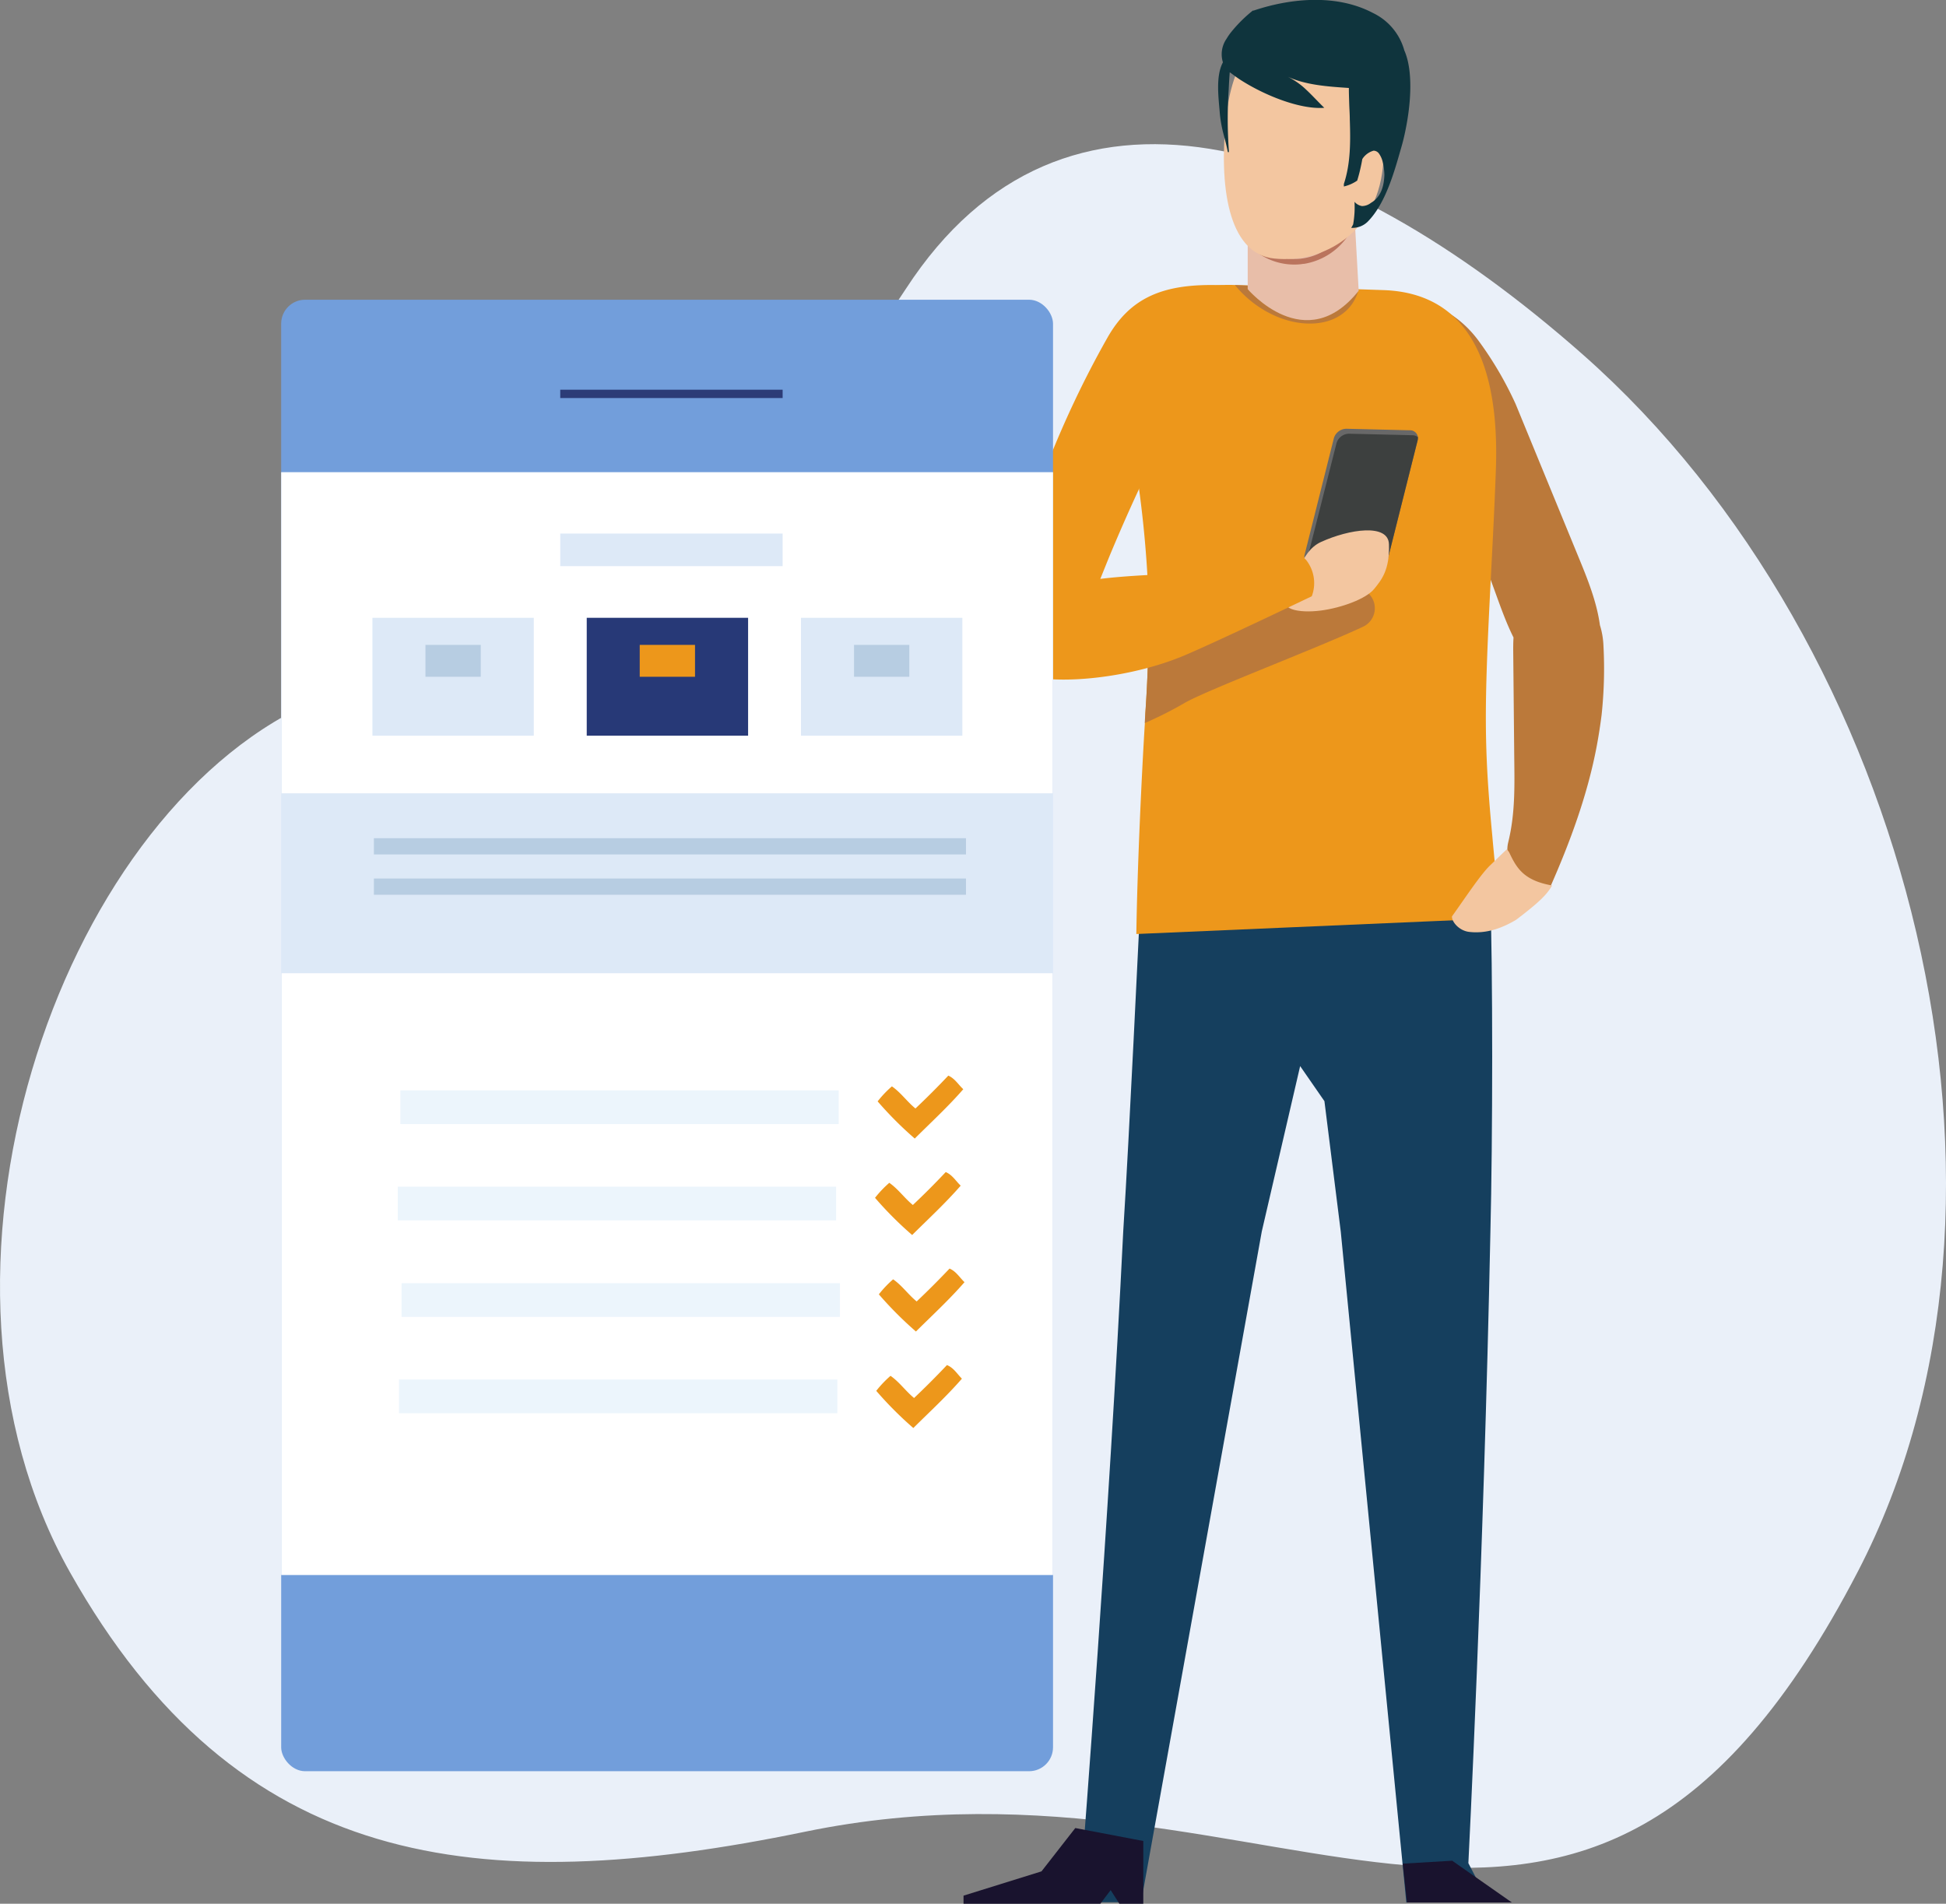 <svg xmlns="http://www.w3.org/2000/svg" viewBox="0 0 396.64 388.02"><rect x="0" y="0" width="396.64" height="388.02" fill="#808080" stroke="none"/><defs><style>.cls-1{fill:#eaf0f9;}.cls-2{fill:#49478a;}.cls-3{fill:#153f5e;}.cls-4{fill:#bb793a;}.cls-5{fill:#ed971b;}.cls-6{fill:#686868;}.cls-7{fill:#3d403f;}.cls-8{fill:#f3c6a0;}.cls-9{fill:#e8bea9;}.cls-10{fill:#ba745d;}.cls-11{fill:#0f343d;}.cls-12{fill:#19132e;}.cls-13{fill:#729edb;}.cls-14{fill:#fff;}.cls-15{fill:#2c3c77;}.cls-16{fill:#ecf5fc;}.cls-17{fill:#dde9f7;}.cls-18{fill:#273977;}.cls-19{fill:#b7cde2;}</style></defs><g id="Слой_2" data-name="Слой 2"><g id="Layer_1" data-name="Layer 1"><path class="cls-1" d="M164.05,373.35C262,353.12,322,429.56,378.71,320.24c39.29-75.73,11.1-188.71-56.12-248C271.88,27.52,216.64,9.7,184.67,58.82S103.81,124.55,62.92,143.4C11.46,167.13-19.83,260,14.28,320.49S97.12,387.17,164.05,373.35Z"/><path class="cls-2" d="M265.06,204.54a.67.67,0,0,1-.64-.5l-4.5-17.25a.67.67,0,0,1,.47-.83.65.65,0,0,1,.81.48l4.51,17.25a.69.69,0,0,1-.48.83Z"/><path class="cls-3" d="M303.71,180.61l-71-2.12C232,192.21,230.26,230,228.94,251c-2.88,58.7-8.29,127.94-8.29,127.94l-8.07,8.77h20L257.18,251,265,217.29l4.95,7.15,3.33,26.6,13.36,136.71h16.82l-4.17-8s3.09-60.7,4.49-128.71C304.24,232.63,304.31,197.77,303.71,180.61Z"/><path class="cls-4" d="M326.82,131.57a16.17,16.17,0,0,0-.72-4.16c-.66-4.83-2.57-9.52-4.47-14.13L308.92,82.35a72.45,72.45,0,0,0-7.26-12.49c-5.33-7.52-13.24-10-23.19-10-4.64,0,7.73,19.6,10.68,24.39,4.37,7.07,5.8,15.67,12.6,29,2.27,4.47,4.08,11.41,6.74,16.68-.06,1-.07,1.94-.06,2.9q.1,10.37.2,20.73c.06,6.25.27,12.08-1.23,18.16a6.63,6.63,0,0,0,2.49,6.81c3.29,2.66,6,2.45,6,2.45,4.14-9.34,7.69-19,9.55-28.85.4-2.12.73-4.25,1-6.39A88.19,88.19,0,0,0,326.82,131.57Z"/><path class="cls-5" d="M305.5,187.17l-73.89,3.2c.2-13.6,1.09-32.53,1.74-43,.06-.67.08-1.32.1-1.94.46-6.74.71-13.35.63-20.42,0-.7,0-1.39,0-2.09-.05-2.77-.19-5.63-.4-8.58-.34-4.8-.85-9.89-1.62-15.43-1.07-7.72-5.66-18.59-4.47-24.55,1.48-7.22,7.61-12.8,15.09-15.1a25.68,25.68,0,0,1,8.62-1.18L282,59.13c21.17.73,23.43,22.08,22.89,36.76-.42,11.62-1.15,23.27-1.65,34.92-.65,15.86-.57,23.83.93,39.59C304.56,175,305.4,182.49,305.5,187.17Z"/><path class="cls-4" d="M277.71,127.79c-9.31,4.36-31.73,12.85-36.3,15.51a77,77,0,0,1-8.07,4.07c0-.67.08-1.32.1-1.94.46-6.74.71-13.35.63-20.42,9.09-2.11,18.62-4.94,24.88-7.67,2.51-1.08,11.47-6.23,13.19-3.35,1.29,2.19,4,4.69,6.53,6.74A4.16,4.16,0,0,1,277.71,127.79Z"/><path class="cls-6" d="M289,89.09a2.81,2.81,0,0,1-.05.64L283,113.41a2.72,2.72,0,0,1-2.6,1.92L267.52,115a2.06,2.06,0,0,1-1.1-.36v0a1.53,1.53,0,0,1-.49-1.65l5.95-23.7a2.69,2.69,0,0,1,2.58-1.9l12.88.31A1.61,1.61,0,0,1,289,89.09Z"/><path class="cls-7" d="M289,89.09a2.81,2.81,0,0,1-.05.64L283,113.41a2.72,2.72,0,0,1-2.6,1.92L267.52,115a2.06,2.06,0,0,1-1.1-.36v0a1.28,1.28,0,0,1,0-.64l6-23.7A2.7,2.7,0,0,1,275,88.4l12.88.31A1.9,1.9,0,0,1,289,89.09Z"/><path class="cls-8" d="M269.24,110.47c-4.4,2-5.08,8.52-6.81,10.85-2.09,2.81,2.18,3.72,6.8,3.12,4.15-.54,9.22-2.37,10.87-4.42,1.4-1.73,3.19-3.81,3-9.08C283,106.64,275,107.84,269.24,110.47Z"/><path class="cls-5" d="M266.27,114.2c-1.69-2-3.47-.54-6,.24-9,2.81-24.48,2.12-36,3.55.78-1.93,1.51-3.78,2.2-5.43,6.84-16.29,10.88-23.17,13.5-29,2.46-5.45,13.64-25.27,9-25.43-11.66-.41-18.56,2.36-23.3,10.79-10,17.68-14.91,32.78-18.2,42.07-2.13,6-4.86,9.87-5.27,15.69,0,.17,0,3.95,0,4.12-.13,2.78.33,1.53,1.69,3.14.14.28.26.55.42.85,3,5.64,23.32,4.56,36.91-1.12,6.45-2.7,26.15-12.14,26.15-12.14A7.6,7.6,0,0,0,266.27,114.2Z"/><path class="cls-4" d="M276.91,59a7.68,7.68,0,0,1-.73,1.94c-1.6,3.2-5.13,5.18-9.75,5-5.33-.19-10.74-3.17-14.36-7.41a5,5,0,0,1-.37-.43Z"/><path class="cls-9" d="M254.31,42.61V58.93s11.79,14,22.62.33L276,42.61Z"/><path class="cls-10" d="M265.85,53.77c-.29,0-.58.08-.87.1a12.78,12.78,0,0,1-9.7-3.2.57.57,0,0,1,0-.84.65.65,0,0,1,.88,0,11.65,11.65,0,0,0,8.78,2.91,11.88,11.88,0,0,0,8.69-5.16.66.66,0,0,1,.87-.17.55.55,0,0,1,.13.82A13.4,13.4,0,0,1,265.85,53.77Z"/><path class="cls-8" d="M249.9,24.06c-1.41,13.31.18,27.7,9.86,28.64,10.05,1,20.68-5.22,22.09-18.53S276.66,8.29,267.08,6.09,251.32,10.75,249.9,24.06Z"/><path class="cls-11" d="M249.26,12.71A5.54,5.54,0,0,1,250,7.9a12.16,12.16,0,0,1,.75-1.12,28.31,28.31,0,0,1,4.6-4.62l.16,0c7.95-2.67,17.15-3.31,24.34.49a12,12,0,0,1,6.38,7.62c1.86,4.2,1.31,11,.28,16.06-.27,1.38-.58,2.64-.89,3.7-1.4,4.88-3.19,11.5-6.9,15.2a4.39,4.39,0,0,1-3.15,1.21l-.16,0c.13-.22.27-.46.39-.7a19.89,19.89,0,0,0,.28-4.61,2.53,2.53,0,0,0,1.54.87,3,3,0,0,0,1.82-.66c2-1.15,2.65-3.35,2.73-5.65a12.13,12.13,0,0,0-.33-2.61s0,0,0,0a4.73,4.73,0,0,0-.79-1.8,1.38,1.38,0,0,0-1.08-.57,4,4,0,0,0-2.18,1.53,1.4,1.4,0,0,1-.12.18q-.18,1.05-.42,2.07c-.17.78-.39,1.56-.62,2.32a8,8,0,0,1-2.72,1.2l0-.51c1.39-4.22,1.36-8.68,1.21-13.15,0-1.08-.09-2.17-.12-3.26s-.07-2-.07-3v-.16c-4.33-.29-8.73-.59-12.44-2.28a15.08,15.08,0,0,1,3.78,2.67c.38.35.74.71,1.1,1.07.86.87,1.69,1.76,2.55,2.58-4.93.39-12.28-2.56-17.27-5.81-.72-.48-1.39-1-2-1.43l0,0,0,0c-.09,1.15-.16,2.32-.21,3.5A91.06,91.06,0,0,0,250.49,31l-.23,0c-.2-1.12-.5-2.21-.78-3.3a26.18,26.18,0,0,1-.85-4.54C248.4,20.12,247.72,15.56,249.26,12.71Z"/><path class="cls-8" d="M303.62,176.47h0c1.12-1.06,2.32-2.27,3.51-3.36a3.74,3.74,0,0,1,.48.63c1.47,3.09,2.87,5.72,8.76,6.74-1,1.61-1.93,2.89-7.36,7-4,2.38-7.08,2.74-9.56,2.46-2-.23-3.54-2-3.51-3.15C298.74,182.87,301.66,178.42,303.62,176.47Z"/><polygon class="cls-12" points="295.99 379.25 285.91 379.85 286.77 387.75 308.14 387.75 295.99 379.25"/><polygon class="cls-12" points="196.39 388.02 224.27 388.02 226.38 385.24 228.16 388.02 233.03 388.02 233.03 375.23 219.17 372.59 212.28 381.42 196.39 386.37 196.39 388.02"/><rect class="cls-13" x="57.31" y="61.09" width="157.32" height="299.92" rx="4.88"/><rect class="cls-14" x="57.31" y="96.24" width="157.32" height="224.78"/><rect class="cls-15" x="114.19" y="79.43" width="45.33" height="1.7"/><rect class="cls-16" x="81.6" y="222.24" width="89.35" height="6.87"/><path class="cls-5" d="M196.34,222c-3.09,3.56-6.56,6.74-9.89,10.06a74.2,74.2,0,0,1-7.57-7.58,22.18,22.18,0,0,1,2.91-3.06c1.83,1.27,3.09,3.12,4.8,4.51q3.45-3.26,6.7-6.7C194.65,219.84,195.34,221.09,196.34,222Z"/><rect class="cls-17" x="57.31" y="161.69" width="157.32" height="36.67"/><rect class="cls-17" x="114.19" y="108.75" width="45.33" height="6.64"/><rect class="cls-18" x="119.59" y="125.92" width="32.89" height="24.03"/><rect class="cls-17" x="75.91" y="125.92" width="32.89" height="24.03"/><rect class="cls-17" x="163.26" y="125.92" width="32.89" height="24.03"/><rect class="cls-16" x="81.07" y="241.87" width="89.35" height="6.87"/><path class="cls-5" d="M195.81,241.66c-3.09,3.56-6.56,6.75-9.89,10.06a73.2,73.2,0,0,1-7.57-7.58,22.18,22.18,0,0,1,2.91-3.06c1.83,1.28,3.09,3.12,4.8,4.52q3.45-3.25,6.7-6.71C194.12,239.47,194.82,240.72,195.81,241.66Z"/><rect class="cls-16" x="81.85" y="261.54" width="89.35" height="6.87"/><path class="cls-5" d="M196.59,261.33c-3.09,3.56-6.56,6.74-9.9,10.06a75.13,75.13,0,0,1-7.56-7.58,22.18,22.18,0,0,1,2.91-3.06c1.83,1.27,3.09,3.12,4.8,4.51q3.43-3.25,6.7-6.7C194.9,259.14,195.59,260.39,196.59,261.33Z"/><rect class="cls-16" x="81.32" y="281.17" width="89.35" height="6.87"/><path class="cls-5" d="M196.06,281c-3.09,3.56-6.56,6.74-9.9,10.06a74.11,74.11,0,0,1-7.56-7.58,22.18,22.18,0,0,1,2.91-3.06c1.83,1.28,3.09,3.12,4.8,4.52q3.45-3.27,6.7-6.71C194.37,278.77,195.06,280,196.06,281Z"/><rect class="cls-5" x="130.39" y="131.44" width="11.27" height="6.5"/><rect class="cls-19" x="86.72" y="131.44" width="11.27" height="6.5"/><rect class="cls-19" x="174.07" y="131.44" width="11.27" height="6.5"/><rect class="cls-19" x="76.21" y="170.84" width="120.68" height="3.31"/><rect class="cls-19" x="76.21" y="179.06" width="120.68" height="3.31"/></g></g></svg>